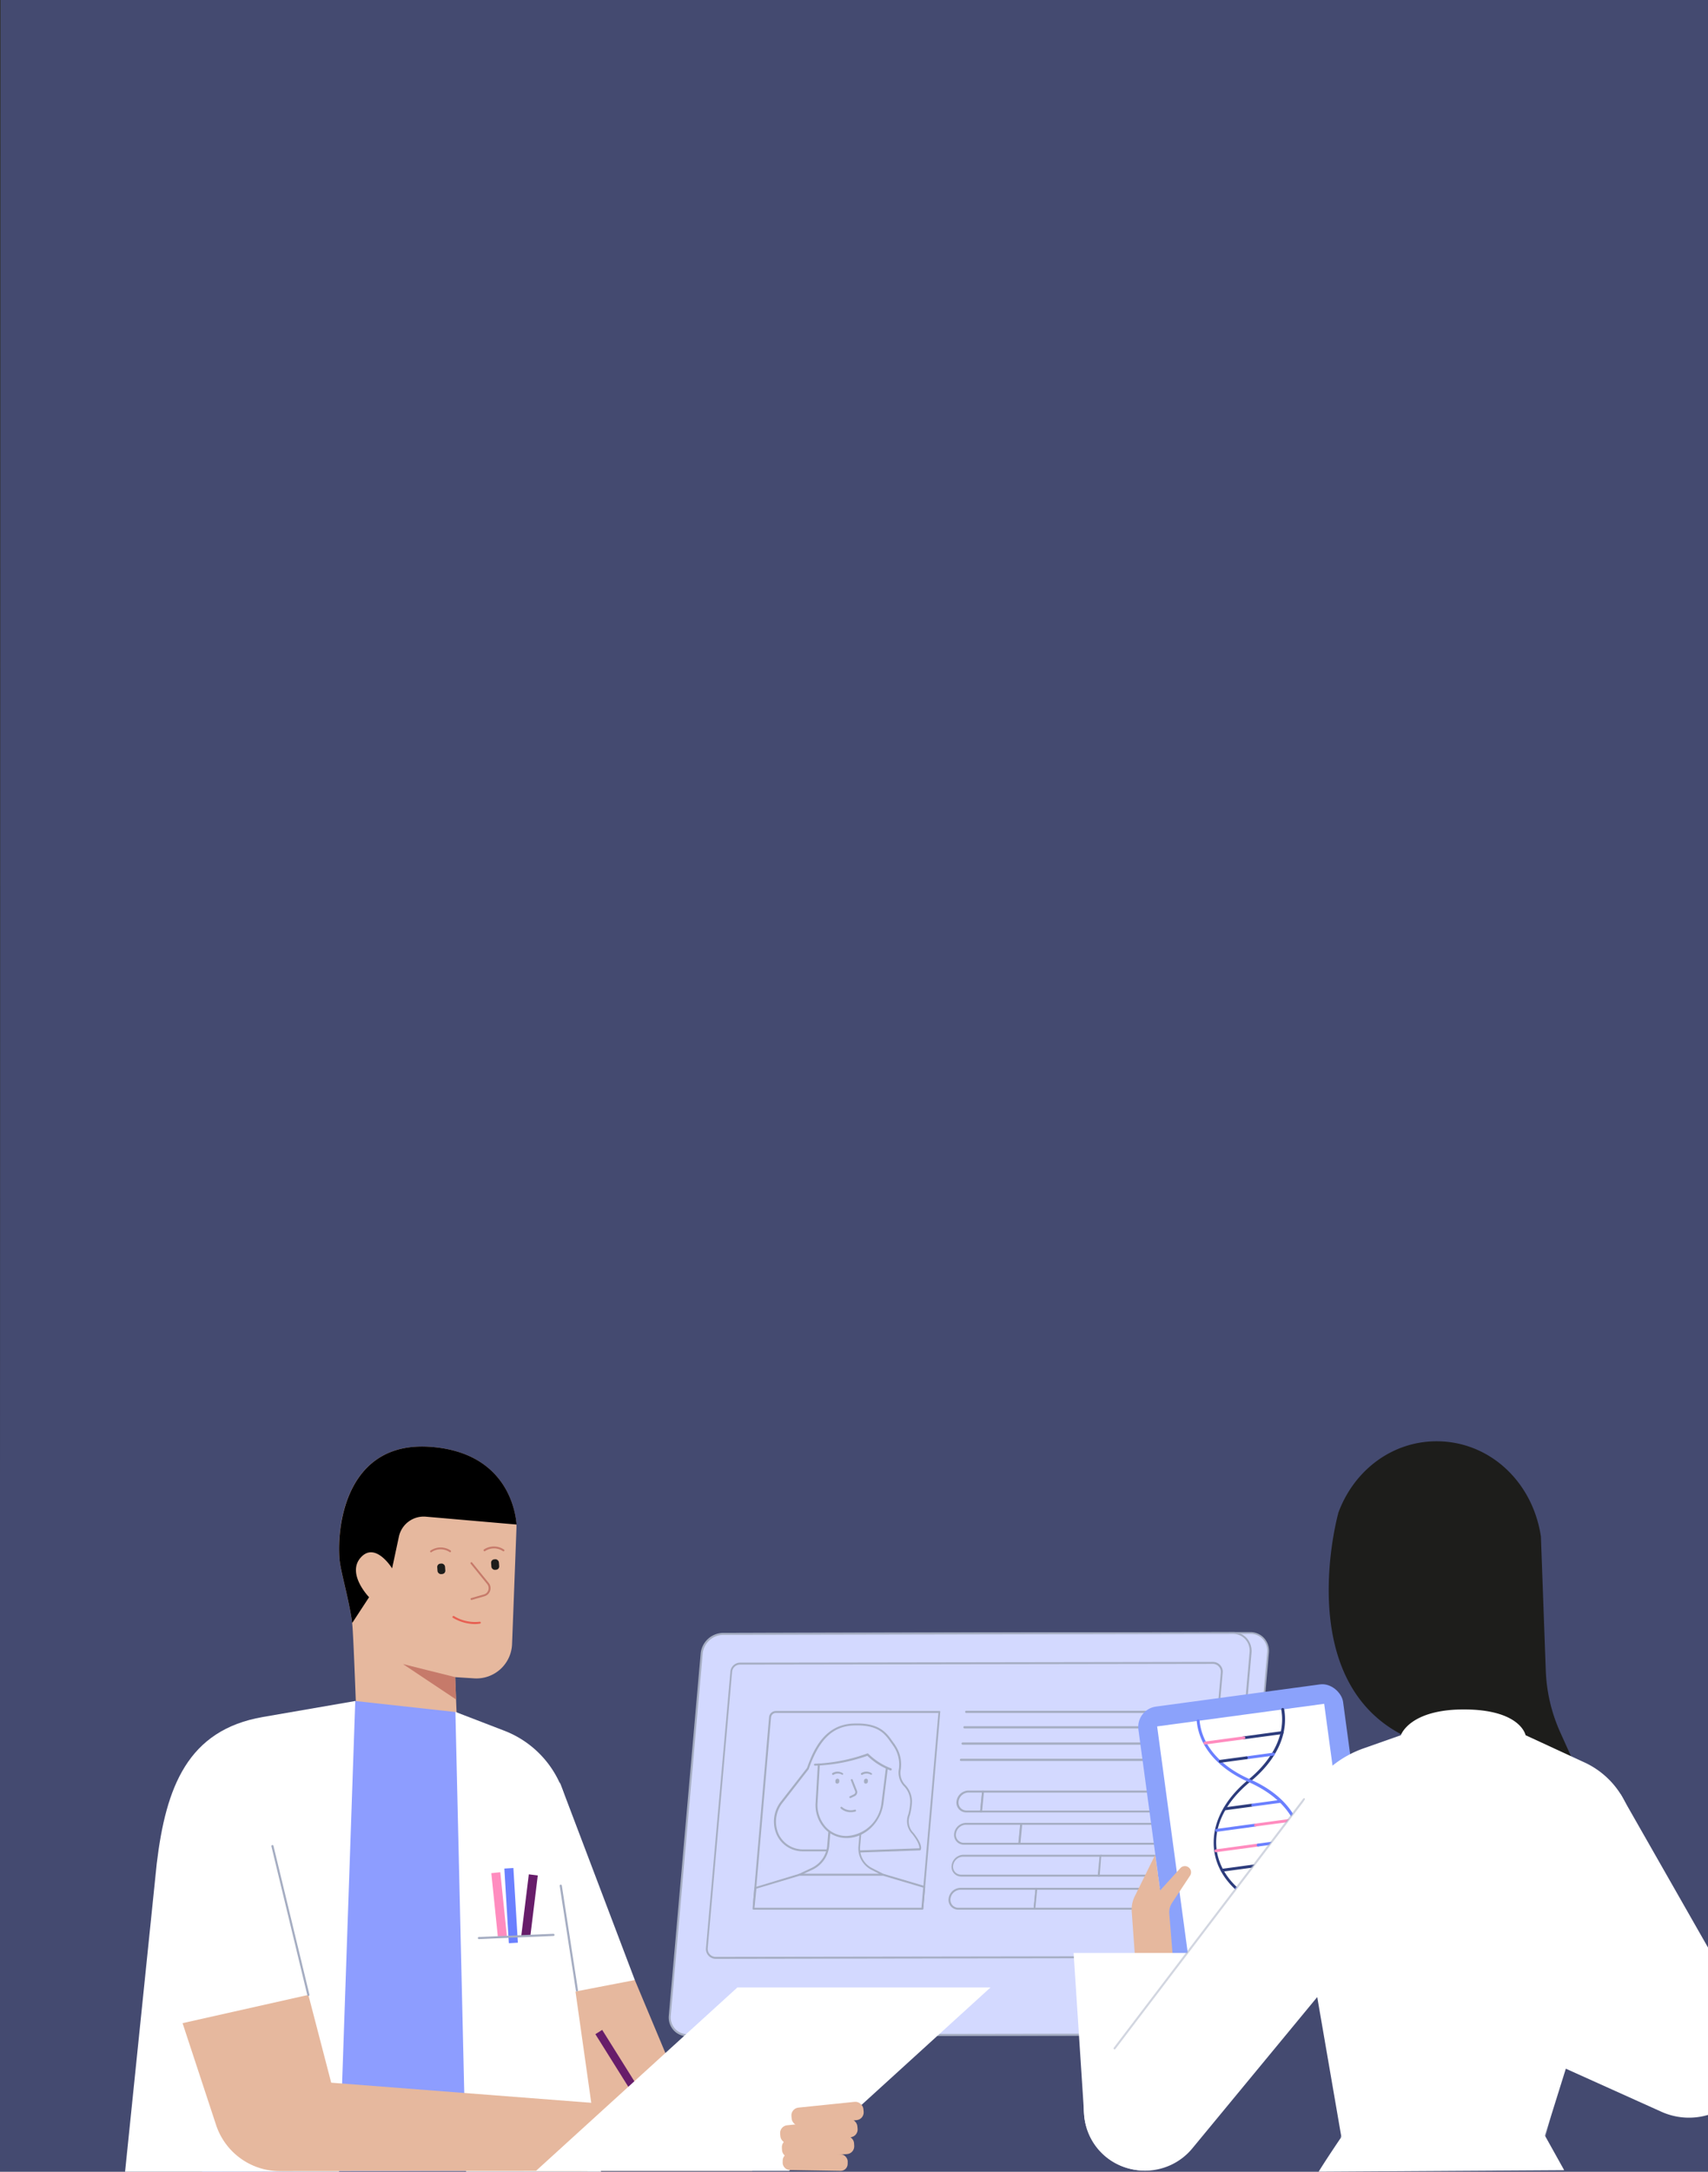 <svg xmlns="http://www.w3.org/2000/svg" viewBox="0 0 350 445"><rect x="0" y="0" width="350" height="445" fill="#333333" stroke="none"/><defs><style>.cls-1,.cls-12{fill:#6b80ff;}.cls-1{opacity:0.3;}.cls-2{fill:#d3d9ff;}.cls-3{fill:#a5adc2;}.cls-4{fill:#e6b89e;}.cls-5{fill:#fff;}.cls-6{fill:#e76052;}.cls-7{fill:#c67a6a;}.cls-8{fill:#1d1d1b;}.cls-9{fill:#8d9dff;}.cls-10{fill:#671d6a;}.cls-11{fill:#ff8cbf;}.cls-13{fill:#8ba2fb;}.cls-14{fill:#2d3c7c;}.cls-15{opacity:0.5;}.cls-16{fill:#e0e7f9;}</style></defs><title>carte_1</title><g id="Calque_1" data-name="Calque 1"><polygon class="cls-1" points="350.06 445 -0.06 445 0.13 0 350.06 0 350.06 445"/></g><g id="Calque_2" data-name="Calque 2"><path class="cls-2" d="M144.44,417.05,249,416.88a4.46,4.46,0,0,0,4.33-4l6.54-74.22a3.6,3.6,0,0,0-3.63-4l-104.51.16a4.48,4.48,0,0,0-4.34,4L140.82,413A3.61,3.61,0,0,0,144.44,417.05Z"/><path class="cls-3" d="M144.44,417.25a3.8,3.8,0,0,1-2.83-1.22,3.92,3.92,0,0,1-1-3l6.54-74.22a4.68,4.68,0,0,1,4.53-4.22l104.51-.16h0a3.81,3.81,0,0,1,2.83,1.21,3.92,3.92,0,0,1,1,3l-6.54,74.22a4.68,4.68,0,0,1-4.53,4.22l-104.52.17Zm0-.4v0L249,416.68a4.28,4.28,0,0,0,4.14-3.85l6.53-74.23a3.52,3.52,0,0,0-.88-2.72,3.42,3.42,0,0,0-2.54-1.09h0L151.69,335a4.28,4.28,0,0,0-4.14,3.86L141,413a3.52,3.52,0,0,0,.88,2.72,3.42,3.42,0,0,0,2.54,1.09Z"/><path class="cls-2" d="M140.88,417.05l104.52-.17a4.47,4.47,0,0,0,4.33-4l6.54-74.22a3.6,3.6,0,0,0-3.63-4l-104.51.16a4.48,4.48,0,0,0-4.34,4L137.26,413A3.6,3.6,0,0,0,140.88,417.05Z"/><path class="cls-3" d="M140.87,417.25a3.79,3.79,0,0,1-2.82-1.22,3.9,3.9,0,0,1-1-3l6.53-74.22a4.69,4.69,0,0,1,4.53-4.22l104.52-.16h0a3.81,3.81,0,0,1,2.83,1.21,4,4,0,0,1,1,3l-6.53,74.22a4.69,4.69,0,0,1-4.53,4.22l-104.52.17Zm0-.4v0l104.52-.17a4.26,4.26,0,0,0,4.13-3.85l6.54-74.23a3.52,3.52,0,0,0-.89-2.72,3.41,3.41,0,0,0-2.54-1.09L148.13,335a4.27,4.27,0,0,0-4.14,3.86L137.45,413a3.52,3.52,0,0,0,.89,2.72,3.38,3.38,0,0,0,2.53,1.09Z"/><path class="cls-2" d="M192.51,350.8H159a1.19,1.19,0,0,0-1.18,1.08l-3.29,38.05a1.09,1.09,0,0,0,1.09,1.18H189Z"/><path class="cls-3" d="M189,391.31H155.6a1.29,1.29,0,0,1-1.28-1.4l3.28-38.05A1.38,1.38,0,0,1,159,350.6h33.53a.2.2,0,0,1,.14.06.17.17,0,0,1,0,.15l-3.48,40.32A.2.2,0,0,1,189,391.31ZM159,351a1,1,0,0,0-1,.9l-3.29,38a.88.88,0,0,0,.24.69.89.89,0,0,0,.65.29h33.24L192.29,351Z"/><path class="cls-2" d="M170,379.15h-5.38c-5.13,0-7.65-5.76-4.37-10l5.31-6.82c1.67-4.84,4.17-8.77,9.27-9,5.82-.25,6.89,2.23,8.35,4.19"/><path class="cls-3" d="M170,379.35h-5.38a5.86,5.86,0,0,1-5.41-3.3,6.64,6.64,0,0,1,.88-7l5.29-6.8c1.43-4.11,3.79-8.84,9.44-9.08,5.35-.23,6.8,1.84,8.09,3.67l.43.6a.2.2,0,0,1-.32.24l-.44-.61c-1.28-1.83-2.62-3.72-7.74-3.5-4.23.18-7,2.9-9.09,8.84l0,.06-5.31,6.83a6.24,6.24,0,0,0-.85,6.59,5.51,5.51,0,0,0,5.06,3.07H170a.2.2,0,0,1,0,.4Z"/><path class="cls-2" d="M183.15,357.55a6.87,6.87,0,0,1,1.18,5.1c-.5,3,2.46,3.3,2.35,6.56s-1.63,4,.38,6.47,1.43,3.24,1.43,3.24l-14.65.52L176,368.57"/><path class="cls-3" d="M173.84,379.64a.23.23,0,0,1-.15-.07.21.21,0,0,1,0-.17l2.19-10.87a.2.2,0,0,1,.23-.16.21.21,0,0,1,.16.24l-2.14,10.62,14.27-.5c0-.24,0-1.07-1.45-2.92a3.76,3.76,0,0,1-.83-4,11.38,11.38,0,0,0,.4-2.57,4.43,4.43,0,0,0-1.24-3.19,4,4,0,0,1-1.11-3.4,6.64,6.64,0,0,0-1.14-4.94.2.2,0,1,1,.31-.25,7,7,0,0,1,1.22,5.26,3.52,3.52,0,0,0,1,3.08,4.91,4.91,0,0,1,1.32,3.45,12.64,12.64,0,0,1-.41,2.65,3.39,3.39,0,0,0,.74,3.7c2,2.52,1.51,3.39,1.44,3.48a.18.18,0,0,1-.15.08l-14.65.52Z"/><path class="cls-2" d="M178.66,382.94a4.67,4.67,0,0,1-2.52-4.61v-.05L177,368H170.6l-.89,10.3v.05a5.76,5.76,0,0,1-3.32,4.61l-2.58,1.22H181Z"/><path class="cls-3" d="M181,384.36H163.8a.2.2,0,0,1-.19-.16.2.2,0,0,1,.1-.22l2.59-1.22a5.61,5.61,0,0,0,3.2-4.44v-.06l.89-10.3a.2.2,0,0,1,.2-.18H177a.18.18,0,0,1,.15.07.2.2,0,0,1,0,.15l-.89,10.35a4.48,4.48,0,0,0,2.41,4.42l2.37,1.21a.2.2,0,0,1,.1.23A.19.19,0,0,1,181,384.36Zm-16.34-.4h15.52l-1.64-.84h0a4.92,4.92,0,0,1-2.63-4.8l.88-10.14h-6l-.88,10.17a6,6,0,0,1-3.43,4.77Z"/><path class="cls-2" d="M167.79,361.6l-.45,7.73c-.25,3.95,2.48,7.1,6.14,7.1h0c3.63,0,6.87-3.08,7.36-7l.89-7.17"/><path class="cls-3" d="M173.48,376.63a6.14,6.14,0,0,1-4.51-1.94,7.07,7.07,0,0,1-1.83-5.37l.45-7.73a.2.2,0,0,1,.4,0l-.45,7.73a6.74,6.74,0,0,0,1.72,5.08,5.73,5.73,0,0,0,4.22,1.81,7.58,7.58,0,0,0,7.16-6.81l.9-7.17a.2.2,0,0,1,.22-.18.21.21,0,0,1,.17.23l-.89,7.17C180.54,373.48,177.22,376.63,173.48,376.63Z"/><path class="cls-3" d="M171.55,365.48h0a.35.35,0,0,1-.36-.39l0-.23a.43.43,0,0,1,.43-.39h0a.35.35,0,0,1,.36.39l0,.23A.43.43,0,0,1,171.55,365.48Z"/><path class="cls-3" d="M177.41,365.48h0a.35.35,0,0,1-.36-.39l0-.23a.43.43,0,0,1,.43-.39h0a.35.35,0,0,1,.36.39l0,.23A.43.43,0,0,1,177.41,365.48Z"/><path class="cls-2" d="M174.54,364.75l.88,2.24a.69.69,0,0,1-.37.87l-.81.39"/><path class="cls-3" d="M174.24,368.44a.21.21,0,0,1-.18-.11.2.2,0,0,1,.1-.26l.8-.39a.5.5,0,0,0,.28-.62l-.88-2.24a.2.2,0,0,1,.11-.26.2.2,0,0,1,.26.12l.88,2.23a.9.9,0,0,1-.47,1.13l-.81.39Z"/><path class="cls-2" d="M172.42,370.45a3,3,0,0,0,2.77.56"/><path class="cls-3" d="M174.31,371.33a3,3,0,0,1-2-.74.2.2,0,1,1,.27-.29,2.78,2.78,0,0,0,2.59.52.19.19,0,0,1,.24.14.2.2,0,0,1-.14.24A3.64,3.64,0,0,1,174.31,371.33Z"/><path class="cls-2" d="M170.71,363.46a1.8,1.8,0,0,1,1.93,0"/><path class="cls-3" d="M172.64,363.66a.19.19,0,0,1-.1,0,1.59,1.59,0,0,0-1.71,0,.2.2,0,0,1-.28-.05.19.19,0,0,1,0-.27,2,2,0,0,1,2.15,0,.2.2,0,0,1,.06.27A.21.21,0,0,1,172.64,363.66Z"/><path class="cls-2" d="M176.62,363.46a1.8,1.8,0,0,1,1.93,0"/><path class="cls-3" d="M178.55,363.66a.19.19,0,0,1-.1,0,1.59,1.59,0,0,0-1.71,0,.2.2,0,0,1-.28-.05.19.19,0,0,1,0-.27,2,2,0,0,1,2.15,0,.2.2,0,0,1,.06.27A.21.21,0,0,1,178.55,363.66Z"/><path class="cls-3" d="M182.54,362.78h-.06a13.64,13.64,0,0,1-4.74-3A35.64,35.64,0,0,1,167,361.8c-.11,0-.2-.09-.2-.2a.19.19,0,0,1,.19-.2,34.62,34.62,0,0,0,10.72-2.1.21.21,0,0,1,.22.05,13.76,13.76,0,0,0,4.66,3,.19.19,0,0,1,.14.24A.21.21,0,0,1,182.54,362.78Z"/><polygon class="cls-2" points="181.03 384.16 163.8 384.16 154.78 386.89 154.41 391.12 189.02 391.12 189.41 386.64 181.03 384.16"/><path class="cls-3" d="M189,391.31H154.41a.18.18,0,0,1-.14-.06.22.22,0,0,1-.06-.15l.37-4.23a.2.2,0,0,1,.14-.17l9-2.73h17.35l8.37,2.48a.23.23,0,0,1,.15.21l-.39,4.47A.2.2,0,0,1,189,391.31Zm-34.39-.39h34.21l.36-4.13-8.2-2.43H163.83L155,387Z"/><path class="cls-3" d="M146.67,401.38a2,2,0,0,1-2-2.22l5-56.61a2,2,0,0,1,2-1.86l96.88-.15h0a2,2,0,0,1,2,2.22l-5,56.6a2,2,0,0,1-2,1.86l-96.88.16Zm0-.2h0Zm101.86-60.24h0l-96.88.15a1.63,1.63,0,0,0-1.63,1.5l-5,56.61a1.65,1.65,0,0,0,1.64,1.78h0l96.88-.15a1.63,1.63,0,0,0,1.63-1.5l5-56.61a1.61,1.61,0,0,0-.43-1.25A1.63,1.63,0,0,0,248.53,340.94Z"/><path class="cls-2" d="M194.53,389.07h0a1.82,1.82,0,0,0,1.85,2H212l.4-4.08H196.78A2.31,2.31,0,0,0,194.53,389.07Z"/><path class="cls-3" d="M212,391.31H196.38a2,2,0,0,1-2-2.26,2.51,2.51,0,0,1,2.44-2.22h15.57a.21.21,0,0,1,.15.07.17.17,0,0,1,.05.15l-.4,4.08A.19.19,0,0,1,212,391.31Zm-15.18-4.08a2.11,2.11,0,0,0-2.05,1.86,1.68,1.68,0,0,0,.41,1.3,1.65,1.65,0,0,0,1.24.53h15.4l.36-3.69Z"/><path class="cls-2" d="M239.12,387H212.36l-.4,4.08h26.76a2.31,2.31,0,0,0,2.25-2h0A1.83,1.83,0,0,0,239.12,387Z"/><path class="cls-3" d="M238.72,391.31H212a.2.2,0,0,1-.15-.06.17.17,0,0,1-.05-.15l.4-4.09a.19.19,0,0,1,.19-.18h26.77a2,2,0,0,1,2,2.26A2.5,2.5,0,0,1,238.72,391.31Zm-26.54-.39h26.54a2.11,2.11,0,0,0,2.05-1.87,1.62,1.62,0,0,0-1.65-1.82H212.53Z"/><path class="cls-2" d="M195.11,382.29h0a1.82,1.82,0,0,0,1.85,2h28.19l.4-4.08H197.36A2.31,2.31,0,0,0,195.11,382.29Z"/><path class="cls-3" d="M225.15,384.53H197a2,2,0,0,1-2-2.26,2.5,2.5,0,0,1,2.44-2.22h28.19a.2.2,0,0,1,.15.06.22.22,0,0,1,.05.16l-.4,4.08A.2.2,0,0,1,225.15,384.53Zm-27.79-4.08a2.1,2.1,0,0,0-2.05,1.86,1.62,1.62,0,0,0,1.65,1.82h28l.36-3.68Z"/><path class="cls-2" d="M239.7,380.25H225.55l-.4,4.08H239.3a2.31,2.31,0,0,0,2.25-2h0A1.82,1.82,0,0,0,239.7,380.25Z"/><path class="cls-3" d="M239.3,384.53H225.15a.19.19,0,0,1-.14-.07.17.17,0,0,1,0-.15l.39-4.08a.2.2,0,0,1,.2-.18H239.7a2,2,0,0,1,1.53.66,2,2,0,0,1,.51,1.6A2.51,2.51,0,0,1,239.3,384.53Zm-13.93-.4H239.3a2.1,2.1,0,0,0,2-1.86,1.68,1.68,0,0,0-.41-1.3,1.64,1.64,0,0,0-1.24-.52h-14Z"/><path class="cls-2" d="M195.67,375.72h0a1.83,1.83,0,0,0,1.85,2h11.37l.4-4.09H197.92A2.31,2.31,0,0,0,195.67,375.72Z"/><path class="cls-3" d="M208.89,378H197.52a2,2,0,0,1-2-2.26,2.5,2.5,0,0,1,2.44-2.22h11.37a.22.22,0,0,1,.15.06.27.27,0,0,1,.05.15l-.4,4.09A.2.2,0,0,1,208.89,378Zm-11-4.09a2.11,2.11,0,0,0-2,1.87,1.62,1.62,0,0,0,1.65,1.82h11.19l.36-3.69Z"/><path class="cls-2" d="M240.26,373.67h-31l-.4,4.09h31a2.3,2.3,0,0,0,2.24-2h0A1.82,1.82,0,0,0,240.26,373.67Z"/><path class="cls-3" d="M239.86,378h-31a.21.21,0,0,1-.15-.07.27.27,0,0,1-.05-.15l.4-4.08a.2.2,0,0,1,.2-.18h31a2,2,0,0,1,2,2.26A2.51,2.51,0,0,1,239.86,378Zm-30.75-.4h30.75a2.11,2.11,0,0,0,2-1.86,1.68,1.68,0,0,0-.41-1.3,1.65,1.65,0,0,0-1.24-.53H209.47Z"/><path class="cls-2" d="M196.23,369.14h0a1.83,1.83,0,0,0,1.85,2.05h3l.4-4.09h-3A2.31,2.31,0,0,0,196.23,369.14Z"/><path class="cls-3" d="M201,371.38h-3a2,2,0,0,1-2-2.25,2.51,2.51,0,0,1,2.43-2.23h3a.19.19,0,0,1,.14.07.22.22,0,0,1,.06.15l-.4,4.09A.2.2,0,0,1,201,371.38Zm-2.57-4.08a2.11,2.11,0,0,0-2,1.86,1.68,1.68,0,0,0,.41,1.3,1.65,1.65,0,0,0,1.24.53h2.78l.36-3.69Z"/><path class="cls-2" d="M240.82,367.1H201.44l-.4,4.09h39.38a2.3,2.3,0,0,0,2.24-2.05h0A1.82,1.82,0,0,0,240.82,367.1Z"/><path class="cls-3" d="M240.42,371.38H201a.2.2,0,0,1-.15-.06.21.21,0,0,1,0-.15l.4-4.09a.2.2,0,0,1,.2-.18h39.38a2,2,0,0,1,2,2.26A2.5,2.5,0,0,1,240.42,371.38ZM201.26,371h39.16a2.11,2.11,0,0,0,2.05-1.86,1.69,1.69,0,0,0-.41-1.3,1.65,1.65,0,0,0-1.24-.53h-39.2Z"/><path class="cls-3" d="M244.5,351H198.05a.23.23,0,1,1,0-.45H244.5a.22.22,0,0,1,.22.23A.22.22,0,0,1,244.5,351Z"/><path class="cls-3" d="M244.14,354.16H197.69a.23.23,0,1,1,0-.45h46.45a.22.22,0,0,1,.22.22A.22.22,0,0,1,244.14,354.16Z"/><path class="cls-3" d="M243.76,357.5H197.31a.23.23,0,1,1,0-.45h46.45a.22.22,0,0,1,.22.22A.22.22,0,0,1,243.76,357.5Z"/><path class="cls-3" d="M243.38,360.84H196.93a.23.23,0,0,1-.23-.23.23.23,0,0,1,.23-.23h46.45a.23.23,0,0,1,.22.23A.22.22,0,0,1,243.38,360.84Z"/><path class="cls-4" d="M93.27,343.65,94,361.72l-20.64-.61c-.52-15.1-1-27.27-1.2-28.54-.7-5.21-2.37-10.42-2.61-13.17-.59-7.06,1.57-24.35,18.93-22.91,15.44,1.28,17.16,13.26,17.36,15.9,0,.33,0,.52,0,.52s-.49,13.07-.91,24a7.31,7.31,0,0,1-7.77,7l-3.92-.25"/><polygon class="cls-5" points="114.72 365.21 111.17 426.76 130.09 405.73 114.72 365.21"/><polygon class="cls-4" points="138.1 424.86 130.09 405.73 116.08 408.43 115.26 444.83 154.13 444.83 157.75 429.42 138.1 424.86"/><path d="M73.94,319.13c3-3.31,6.41,2.24,6.41,2.24l1.39-6.5a5.2,5.2,0,0,1,5.54-4.09l18.57,1.61c-.2-2.64-1.92-14.62-17.36-15.9C71.13,295.05,69,312.34,69.56,319.4c.24,2.75,1.91,8,2.61,13.17l3.46-5.29S70.94,322.45,73.94,319.13Z"/><path class="cls-6" d="M97.21,332.79a9.08,9.08,0,0,1-4.44-1.31.19.19,0,0,1,0-.27.18.18,0,0,1,.26-.06,8.32,8.32,0,0,0,5.26,1.16.2.2,0,0,1,.23.16.19.19,0,0,1-.16.22A5.92,5.92,0,0,1,97.21,332.79Z"/><path class="cls-7" d="M93.27,343.65c-.77-.17-10.69-2.67-10.69-2.67l10.88,7.26Z"/><path class="cls-7" d="M96.61,327.84a.18.18,0,0,1-.18-.14.2.2,0,0,1,.13-.24l2.61-.75a1.33,1.33,0,0,0,.67-2.11l-3.41-4.2a.2.2,0,0,1,.3-.25l3.41,4.2a1.71,1.71,0,0,1,.3,1.6,1.69,1.69,0,0,1-1.16,1.13l-2.61.76Z"/><path class="cls-7" d="M88.35,318.1a.19.19,0,0,1-.15-.08.18.18,0,0,1,0-.27,3.68,3.68,0,0,1,4.13-.05.2.2,0,0,1,.07.27.2.2,0,0,1-.27.06,3.29,3.29,0,0,0-3.69,0A.21.21,0,0,1,88.35,318.1Z"/><path class="cls-7" d="M99.29,317.87a.21.21,0,0,1-.15-.08.19.19,0,0,1,0-.27,3.68,3.68,0,0,1,4.13,0,.18.18,0,0,1,.07.26.2.2,0,0,1-.27.07,3.26,3.26,0,0,0-3.69,0A.18.18,0,0,1,99.29,317.87Z"/><rect class="cls-8" x="89.65" y="320.39" width="1.6" height="2.15" rx="0.68" transform="translate(-24.53 7.93) rotate(-4.42)"/><rect class="cls-8" x="100.68" y="319.51" width="1.6" height="2.15" rx="0.68" transform="translate(-24.42 8.78) rotate(-4.42)"/><path class="cls-9" d="M93.27,350.8,72.8,348.55l-19.86,6.67a22.92,22.92,0,0,0-15.53,19.45l4,70.33,73.86-.17-1.26-74A17.16,17.16,0,0,0,104.22,356Z"/><path class="cls-5" d="M53.9,351.82l18.9-3.27L69.48,445H25.63l6.49-63.15C34,366.24,38.4,354.49,53.9,351.82Z"/><path class="cls-5" d="M123.16,445l-8.25-58.21,1.52-15a20.58,20.58,0,0,0-13.11-17.16l-10-3.85L95.51,445Z"/><path class="cls-3" d="M118.22,408.06a.21.21,0,0,1-.21-.18l-3.32-21.45a.22.22,0,0,1,.18-.25.23.23,0,0,1,.26.18l3.31,21.45a.22.22,0,0,1-.18.25Z"/><path class="cls-4" d="M63.19,408.77l-25.78,5.79,6.87,20.87a13.77,13.77,0,0,0,13.08,9.45l63.07-.05L122.71,431l-54.84-4.24Z"/><rect class="cls-10" x="127.48" y="414.75" width="1.65" height="21.06" transform="translate(-206.14 132.93) rotate(-32.05)"/><polygon class="cls-5" points="202.98 407.24 151.11 407.24 109.83 444.83 161.7 444.83 202.98 407.24"/><rect class="cls-4" x="162.15" y="431.27" width="14.82" height="3.77" rx="1.6" transform="translate(-43.32 19.57) rotate(-5.86)"/><rect class="cls-4" x="160.21" y="438" width="14.82" height="3.77" rx="1.6" transform="translate(-27.8 11.63) rotate(-3.67)"/><rect class="cls-4" x="160.38" y="441.36" width="13.32" height="3.39" rx="1.43" transform="translate(7.22 -2.66) rotate(0.93)"/><rect class="cls-4" x="159.83" y="434.84" width="15.9" height="3.77" rx="1.6" transform="translate(-43.69 19.4) rotate(-5.86)"/><rect class="cls-11" x="101.36" y="383.69" width="1.85" height="13.14" transform="translate(-39.39 12.51) rotate(-5.87)"/><rect class="cls-12" x="105.31" y="381.55" width="1.85" height="15.3" transform="matrix(1, -0.06, 0.06, 1, -24.85, 7.65)"/><rect class="cls-10" x="107.58" y="384.13" width="1.85" height="12.67" transform="translate(48.4 -10.31) rotate(7)"/><line class="cls-2" x1="98.14" y1="397.12" x2="113.4" y2="396.47"/><path class="cls-3" d="M98.14,397.34a.22.22,0,0,1,0-.44l15.26-.65a.25.25,0,0,1,.23.21.22.22,0,0,1-.21.23l-15.26.65Z"/><path class="cls-3" d="M63.19,409a.21.21,0,0,1-.21-.17l-7.36-30.49a.22.22,0,0,1,.16-.27.21.21,0,0,1,.26.16l7.37,30.5a.22.22,0,0,1-.17.26Z"/><rect class="cls-13" x="236.63" y="347.16" width="42.32" height="61.53" rx="4.2" transform="translate(-48.29 37.93) rotate(-7.7)"/><rect class="cls-5" x="240.55" y="351.21" width="34.54" height="53.78" transform="translate(-48.32 37.94) rotate(-7.7)"/><path class="cls-14" d="M270.07,403.65a.29.29,0,0,1-.29-.27c-.42-5-4.19-9.45-10.35-12.19s-10-7-10.63-12.06,1.82-10.17,7-14.45,7.63-9.39,6.76-14.35a.29.29,0,0,1,.24-.34.3.3,0,0,1,.35.24c.9,5.18-1.58,10.47-7,14.9-5.05,4.15-7.48,9.1-6.83,13.92s4.3,8.94,10.28,11.6c6.37,2.83,10.27,7.46,10.7,12.68a.3.3,0,0,1-.28.32Z"/><path class="cls-12" d="M252.75,406.22a.31.31,0,0,1-.29-.24c-1.09-5.22,1.43-10.79,6.9-15.29,5.06-4.15,7.49-9.09,6.84-13.91s-4.31-8.95-10.29-11.6c-6.38-2.84-10.17-7.29-10.68-12.52a.31.31,0,0,1,.27-.33.3.3,0,0,1,.32.27c.49,5,4.16,9.29,10.34,12s9.94,7,10.62,12.07-1.82,10.16-7,14.45-7.74,9.71-6.7,14.71a.29.29,0,0,1-.23.35Z"/><path class="cls-12" d="M255.4,360.48a.29.29,0,0,1-.3-.25.3.3,0,0,1,.26-.33l5.51-.75a.3.3,0,1,1,.08.59l-5.51.74Z"/><path class="cls-14" d="M254.84,356.39a.3.3,0,0,1-.29-.26.29.29,0,0,1,.26-.33l7.91-1.07a.3.3,0,0,1,.08.59l-7.92,1.07Z"/><path class="cls-14" d="M250.05,361.21a.3.3,0,0,1-.29-.26.29.29,0,0,1,.25-.33l5.35-.72a.29.29,0,0,1,.33.25.29.29,0,0,1-.25.33l-5.35.72Z"/><path class="cls-11" d="M246.93,357.46a.3.3,0,0,1-.29-.26.29.29,0,0,1,.25-.33l7.92-1.07a.3.3,0,1,1,.07.59L247,357.46Z"/><path class="cls-12" d="M253.4,387.29a.29.29,0,0,1-.29-.25.31.31,0,0,1,.25-.34l5.52-.74a.29.29,0,0,1,.33.25.3.3,0,0,1-.25.34l-5.52.74Z"/><path class="cls-14" d="M250.45,383.52a.29.29,0,0,1-.29-.25.31.31,0,0,1,.25-.34l7.92-1.06a.29.29,0,0,1,.08.58l-7.92,1.07Z"/><path class="cls-11" d="M249.12,379.54a.3.3,0,0,1,0-.59l8.69-1.18a.31.31,0,0,1,.34.26.3.3,0,0,1-.26.33l-8.69,1.17Z"/><path class="cls-12" d="M249.26,375.35a.3.3,0,0,1,0-.59l8-1.08a.29.29,0,0,1,.08.58l-8,1.09Z"/><path class="cls-14" d="M251,370.94a.29.29,0,0,1-.29-.25.31.31,0,0,1,.26-.34l5.7-.77a.3.3,0,0,1,.33.26.29.29,0,0,1-.25.33l-5.71.77Z"/><path class="cls-14" d="M258.92,386.55a.29.29,0,0,1-.29-.26.29.29,0,0,1,.25-.33l5.49-.74a.29.29,0,0,1,.08.58l-5.49.75Z"/><path class="cls-11" d="M258.37,382.45a.29.29,0,0,1,0-.58l7.91-1.07a.29.29,0,0,1,.33.25.29.29,0,0,1-.25.33l-7.91,1.07Z"/><path class="cls-12" d="M257.81,378.36a.3.3,0,0,1-.29-.26.29.29,0,0,1,.25-.33l8.7-1.17a.29.29,0,0,1,.08.58l-8.7,1.18Z"/><path class="cls-11" d="M257.26,374.27A.29.29,0,0,1,257,374a.29.29,0,0,1,.25-.33l8-1.08a.29.29,0,0,1,.33.25.29.29,0,0,1-.25.33l-8,1.08Z"/><path class="cls-12" d="M256.71,370.17a.29.29,0,0,1-.3-.25.3.3,0,0,1,.26-.34l5.7-.77a.3.3,0,0,1,.33.26.29.29,0,0,1-.25.33l-5.7.77Z"/><path class="cls-12" d="M260.77,400.27a.3.3,0,0,1,0-.59l8-1.08a.3.3,0,0,1,.34.26.29.29,0,0,1-.26.33l-8,1.08Z"/><path class="cls-14" d="M260.22,396.18a.3.3,0,0,1-.29-.26.29.29,0,0,1,.25-.33l5.7-.77a.31.31,0,0,1,.34.25.32.32,0,0,1-.26.34l-5.7.77Z"/><path class="cls-11" d="M252.78,401.35a.29.29,0,0,1-.3-.25.3.3,0,0,1,.26-.34l8-1.08a.3.3,0,1,1,.07.59l-8,1.08Z"/><path class="cls-12" d="M254.52,397a.3.3,0,0,1,0-.59l5.7-.77a.29.29,0,0,1,.33.25.3.3,0,0,1-.25.34l-5.7.77Z"/><path class="cls-4" d="M240.18,389.9l3.68-5.56a1.26,1.26,0,0,0-.35-1.74h0a1.25,1.25,0,0,0-1.62.18l-4.17,4.6-1-7.3-4.18,8.47a6.18,6.18,0,0,0-.64,3l1.48,20.54,7.79-.66L239.6,392A3.61,3.61,0,0,1,240.18,389.9Z"/><path class="cls-5" d="M271.21,363.43l-46.55,61.22a12.54,12.54,0,0,0,1.1,16.45h0a12.55,12.55,0,0,0,18.56-.87l41-49.67Z"/><path class="cls-5" d="M222.16,433.27,220,400.18h23.24l3.31,31a12.26,12.26,0,0,1-10.48,13.44h0A12.25,12.25,0,0,1,222.16,433.27Z"/><g class="cls-15"><line class="cls-16" x1="274.87" y1="437.89" x2="297.46" y2="438.18"/><path class="cls-3" d="M297.46,438.4h0l-22.59-.29a.22.22,0,0,1,0-.44l22.6.29a.21.21,0,0,1,.21.22A.22.22,0,0,1,297.46,438.4Z"/></g><g class="cls-15"><line class="cls-16" x1="228.4" y1="419.73" x2="267.24" y2="368.65"/><path class="cls-3" d="M228.4,419.94a.21.21,0,0,1-.17-.34l38.84-51.08a.22.22,0,0,1,.3,0,.23.23,0,0,1,0,.31l-38.84,51.07A.19.19,0,0,1,228.4,419.94Z"/></g><path class="cls-8" d="M274.23,310.09s-13,46.54,28.07,49.19l19.61.54-2.15-4.77a33.8,33.8,0,0,1-3-12.67l-1-27.53h0c-1.71-11.35-10.63-19.52-21.37-19.52-9.17,0-17,6-20.18,14.76h0"/><g class="cls-15"><line class="cls-16" x1="316.58" y1="437.6" x2="327.24" y2="396.27"/><path class="cls-3" d="M316.58,437.82h-.05a.21.21,0,0,1-.16-.26L327,396.21a.22.22,0,0,1,.27-.15.22.22,0,0,1,.15.26l-10.66,41.34A.22.22,0,0,1,316.58,437.82Z"/></g><g class="cls-15"><line class="cls-16" x1="325.42" y1="406.69" x2="336.39" y2="417.79"/><path class="cls-3" d="M336.39,418a.22.22,0,0,1-.15-.06l-11-11.11a.22.22,0,0,1,0-.3.21.21,0,0,1,.31,0l11,11.1a.23.23,0,0,1,0,.31A.25.25,0,0,1,336.39,418Z"/></g><path class="cls-5" d="M320.53,444.69l-3.95-7.09,17.72-56.66a17.37,17.37,0,0,0-9.73-19.86l-11.95-5.52s-1-5.28-12.66-5.28c-11.19,0-12.9,5.28-12.9,5.28l-7.6,2.68a21.63,21.63,0,0,0-14.17,24.1l9.58,55.55s-2.91,4.27-4.66,7.11"/><path class="cls-5" d="M332.06,367.59l-25.18,50,33.58,15.13a13.74,13.74,0,0,0,9.59.63V399.15Z"/></g></svg>